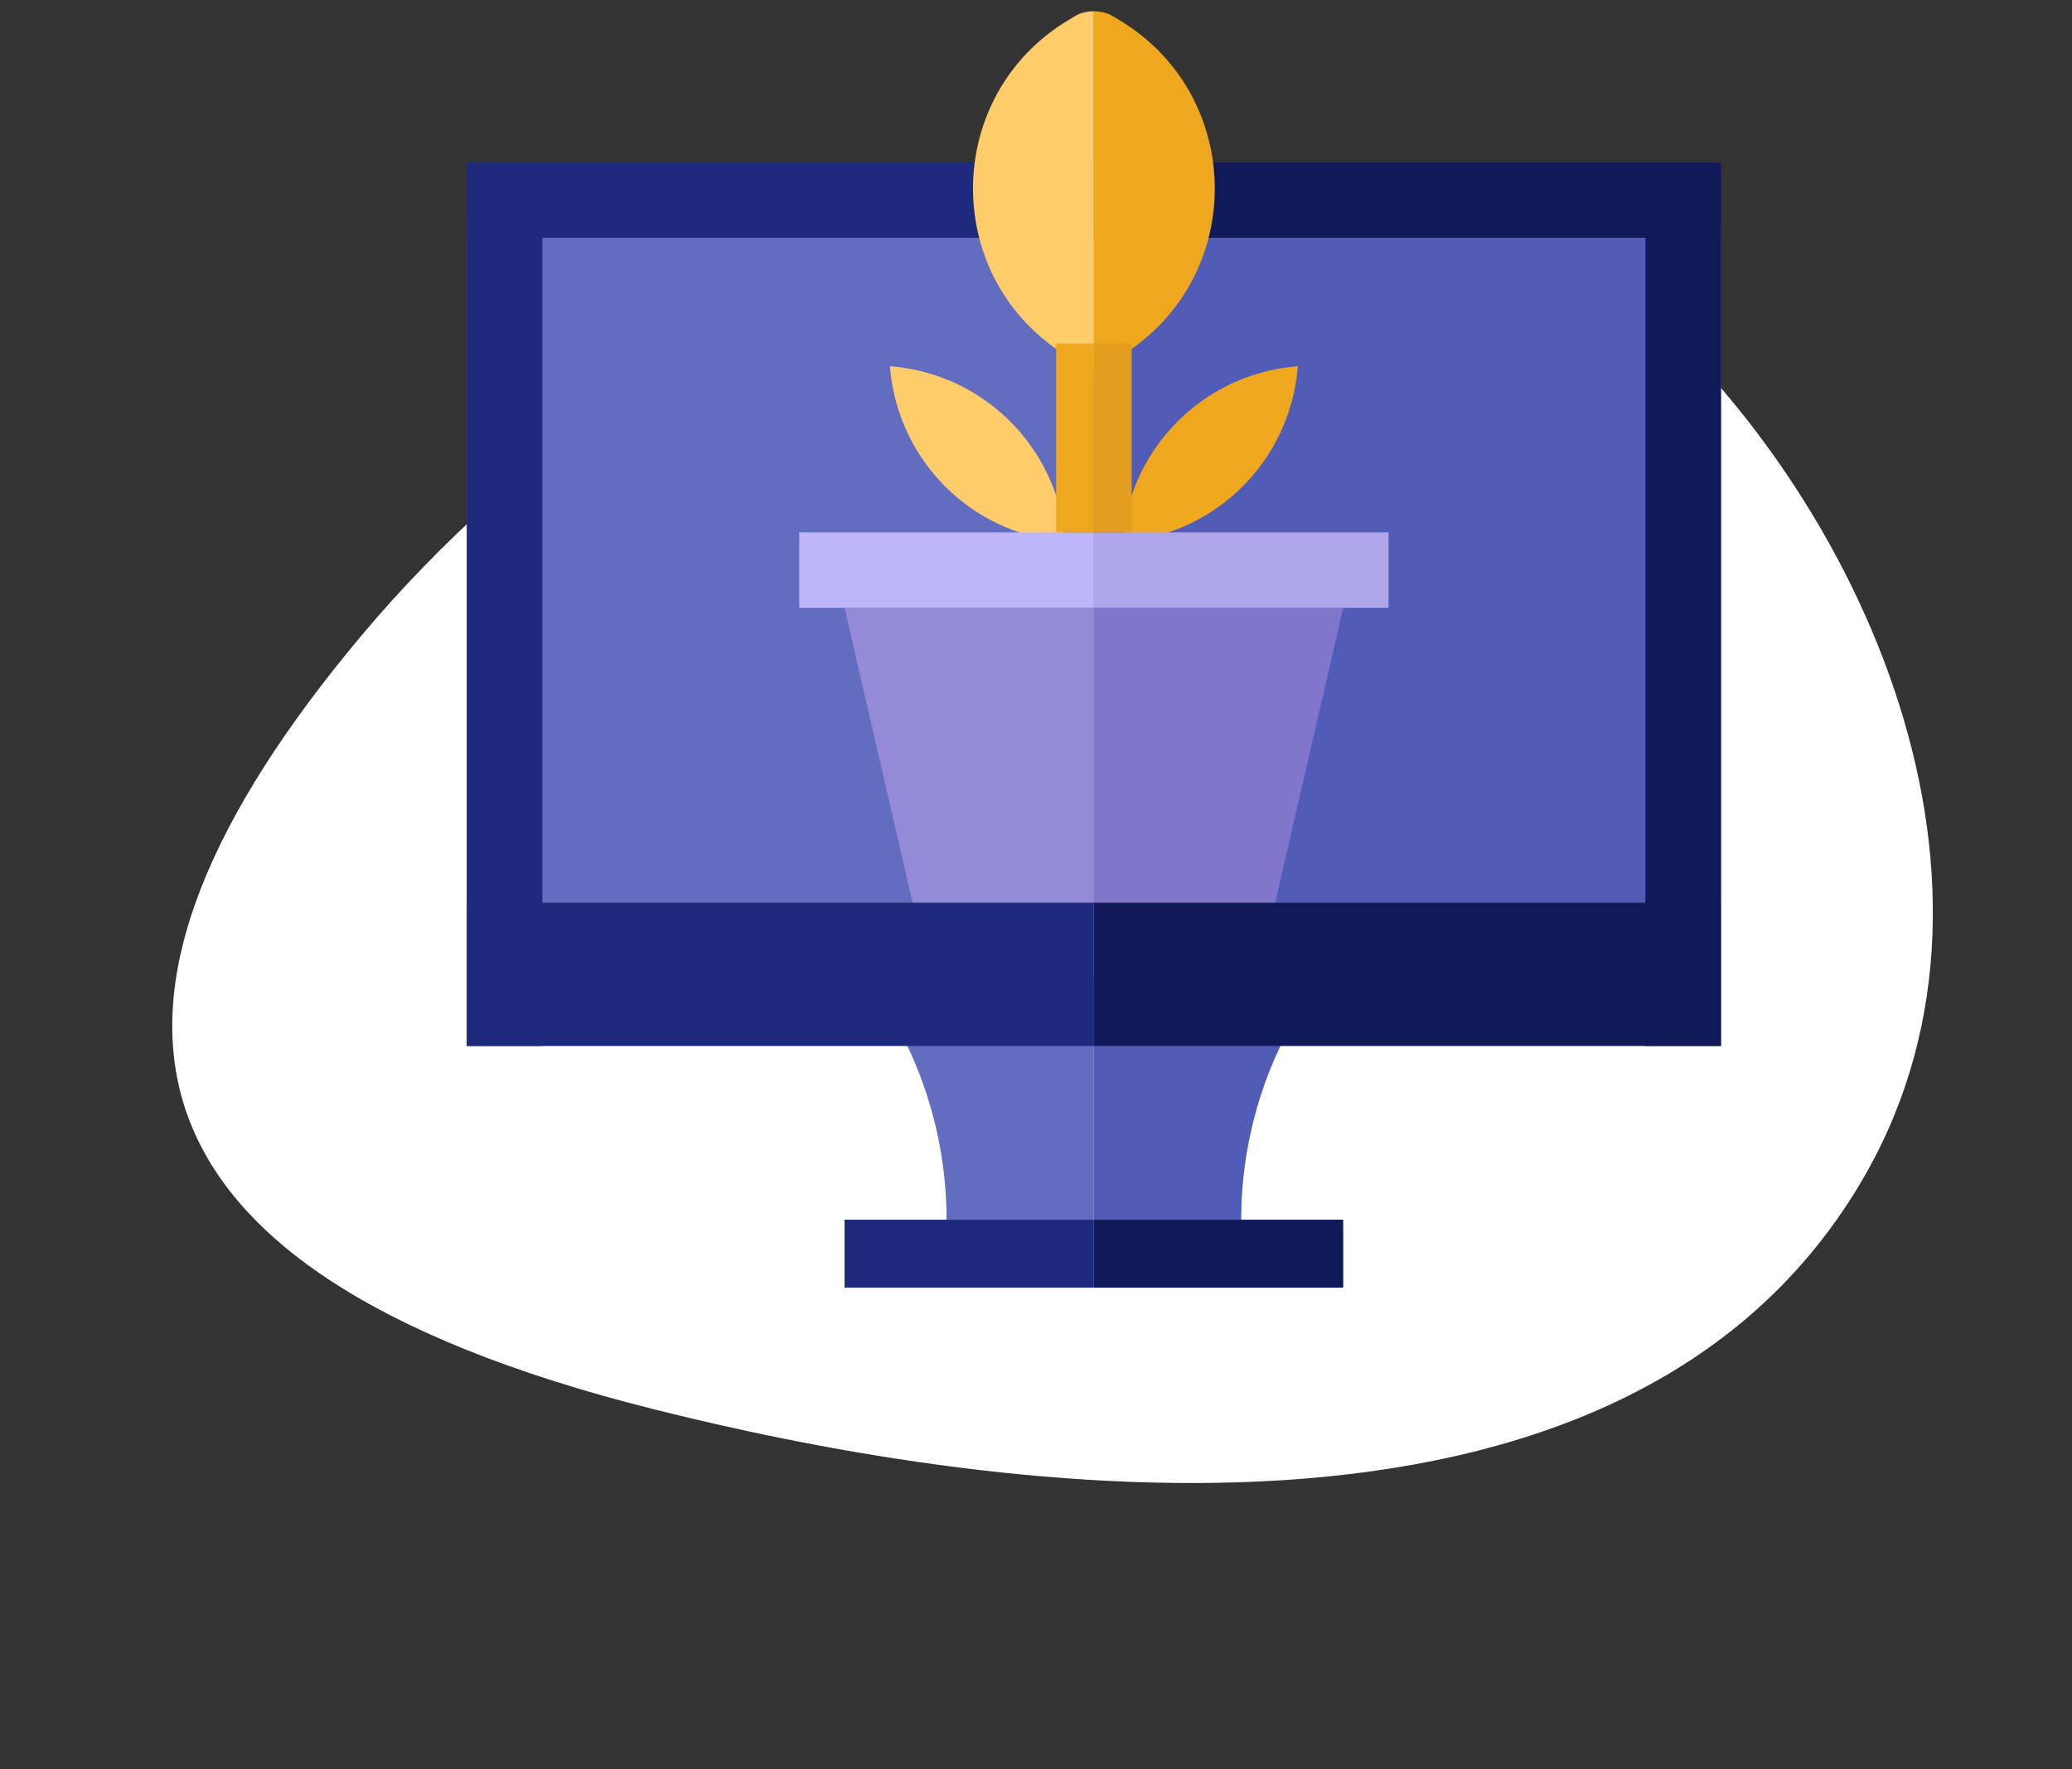 <?xml version="1.0" encoding="UTF-8"?> <svg xmlns="http://www.w3.org/2000/svg" width="185" height="158" viewBox="0 0 185 158" fill="none"><rect x="0" y="0" width="185" height="158" fill="#333333" stroke="none"/> <path d="M166.591 104.836C145.01 142.814 85.905 132.797 58.215 125.821C8.194 113.219 5.414 88.851 32.21 56.837C60.863 22.605 114.467 0.974 143.962 25.115C165.669 42.882 181.831 78.016 166.591 104.836Z" fill="white"></path> <path d="M77.432 87.344H97.668V108.93H84.514V108.93C84.514 101.888 82.456 95 78.593 89.113L77.432 87.344Z" fill="#626DC0"></path> <path d="M117.906 87.344H97.67V108.93H110.823V108.93C110.823 101.888 112.882 95 116.745 89.113L117.906 87.344Z" fill="#505CB8"></path> <rect x="75.409" y="108.93" width="22.26" height="6.071" fill="#1E2A7C"></rect> <rect width="22.26" height="6.071" transform="matrix(-1 0 0 1 119.929 108.93)" fill="#111A58"></rect> <rect x="41.681" y="19.889" width="55.988" height="60.71" fill="#626DC0"></rect> <rect x="41.681" y="14.492" width="55.988" height="6.746" fill="#1E2A7C"></rect> <rect x="48.427" y="15.84" width="77.574" height="6.746" transform="rotate(90 48.427 15.84)" fill="#1E2A7C"></rect> <rect x="41.681" y="80.6" width="55.988" height="12.817" fill="#1E2A7C"></rect> <rect width="55.988" height="60.71" transform="matrix(-1 0 0 1 153.657 19.889)" fill="#505CB8"></rect> <rect width="55.988" height="6.746" transform="matrix(-1 0 0 1 153.657 14.492)" fill="#111A58"></rect> <rect width="77.574" height="6.746" transform="matrix(4.37114e-08 1 1 -4.37114e-08 146.911 15.84)" fill="#111A58"></rect> <rect width="55.988" height="12.817" transform="matrix(-1 0 0 1 153.657 80.6)" fill="#111A58"></rect> <path d="M75.408 54.291H97.669V80.599H81.479L75.408 54.291Z" fill="#958AD8"></path> <path d="M79.455 32.705L79.875 32.747C87.921 33.555 94.283 39.918 95.091 47.963L95.133 48.383L94.713 48.341C86.668 47.533 80.305 41.17 79.497 33.125L79.455 32.705Z" fill="#FFCC6B"></path> <rect x="71.36" y="47.543" width="26.308" height="6.746" fill="#BFB5F9"></rect> <path fill-rule="evenodd" clip-rule="evenodd" d="M97.668 33.379L94.887 31.56C83.968 24.496 84.266 8.422 95.439 1.767L96.088 1.38C96.513 1.127 97.19 1 97.668 1V33.379Z" fill="#FFCC6B"></path> <rect x="94.296" y="30.682" width="3.373" height="16.864" fill="#EFA71E"></rect> <path d="M119.93 54.291H97.669V80.599H113.859L119.93 54.291Z" fill="#8175CC"></path> <path d="M115.881 32.705L115.461 32.747C107.415 33.555 101.053 39.918 100.245 47.963L100.202 48.383L100.623 48.341C108.668 47.533 115.031 41.17 115.839 33.125L115.881 32.705Z" fill="#EFA71E"></path> <rect width="26.308" height="6.746" transform="matrix(-1 0 0 1 123.977 47.543)" fill="#AFA6EA"></rect> <path fill-rule="evenodd" clip-rule="evenodd" d="M97.669 33.379L100.45 31.56C111.369 24.496 111.071 8.422 99.898 1.767L99.249 1.38C98.824 1.127 98.147 1 97.669 1V33.379Z" fill="#EFA71E"></path> <rect width="3.373" height="16.864" transform="matrix(-1 0 0 1 101.042 30.682)" fill="#E19D1B"></rect> </svg> 